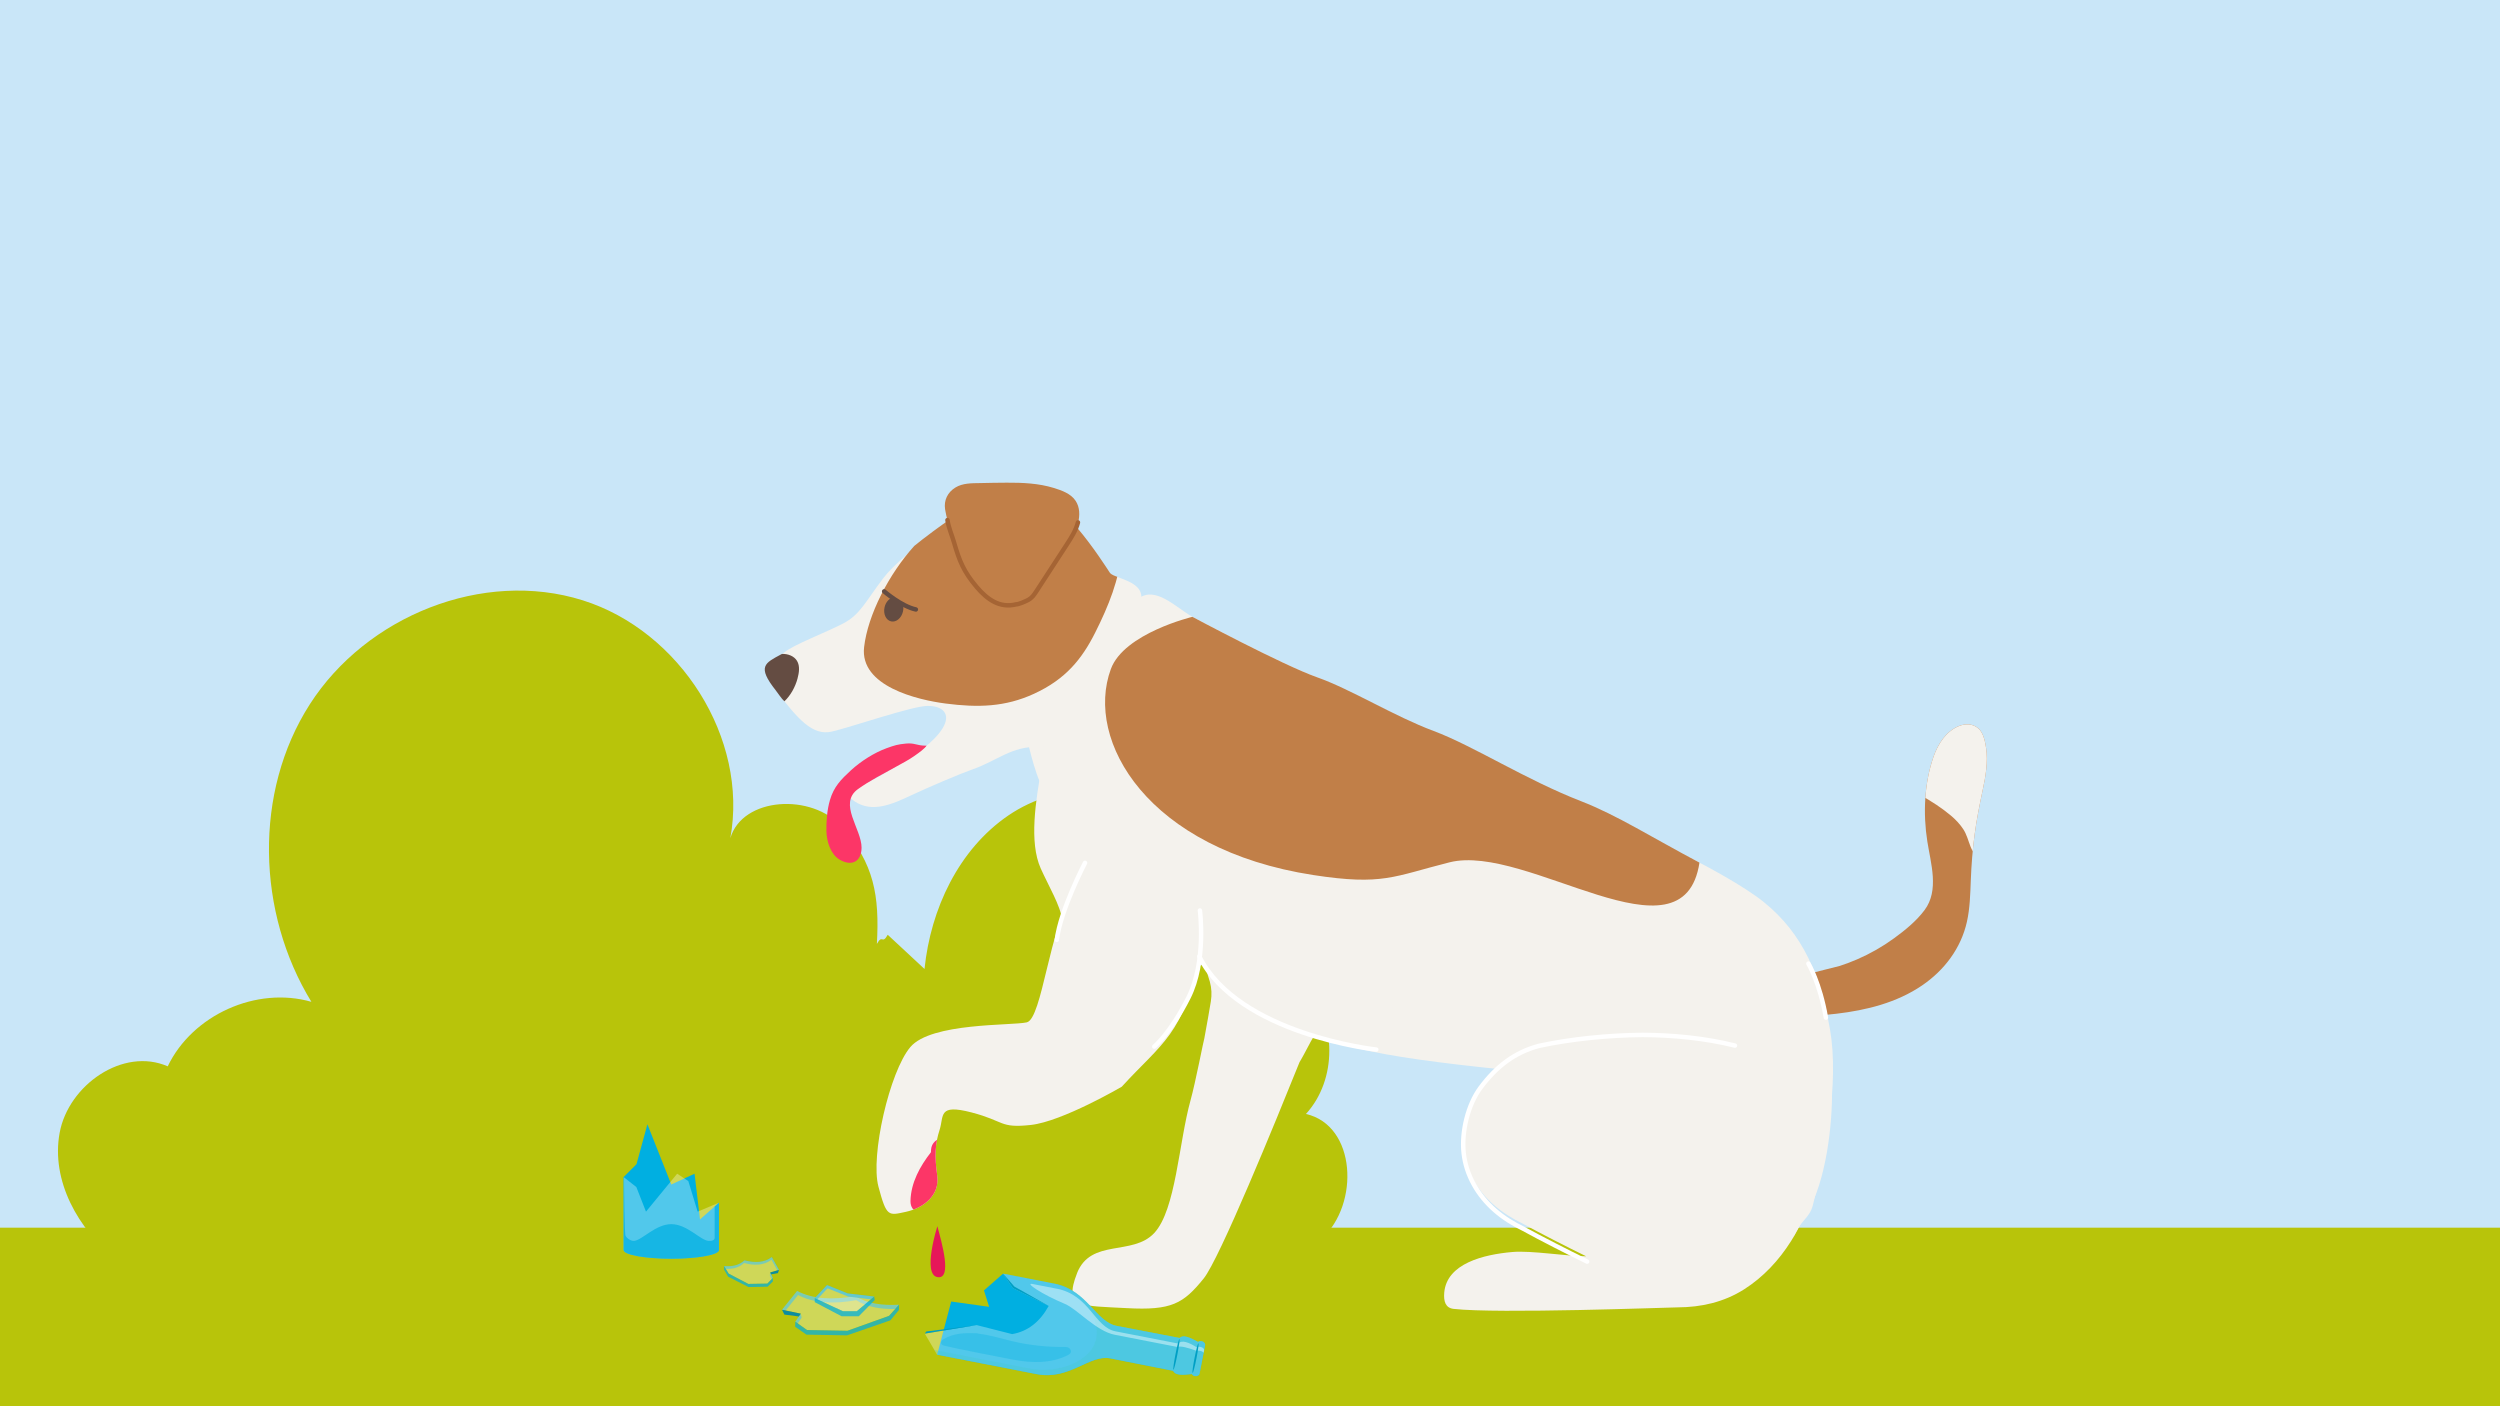 <?xml version="1.0" encoding="UTF-8"?>
<svg xmlns="http://www.w3.org/2000/svg" xmlns:xlink="http://www.w3.org/1999/xlink" width="560" height="315" viewBox="0 0 560 315">
  <defs>
    <style>
      .uuid-c0d9437d-39b4-4b79-8d25-458a5e1ba08c {
        clip-path: url(#uuid-f410c892-f7f6-4ea5-9c3b-f626a311c33b);
      }

      .uuid-a5c7a13d-6ed0-4d12-8711-fe5d65775da3 {
        clip-path: url(#uuid-44448990-0fe1-4a3c-8b78-4bad1532f1e3);
      }

      .uuid-c0531a5a-2c4a-4e34-8273-3182f175ba99 {
        clip-path: url(#uuid-744d4fcf-867a-4820-a354-338b6b538494);
      }

      .uuid-26af4b85-072a-4695-8572-41a8178ef920, .uuid-4e830fa1-62cb-479f-8e36-a12740d151d5, .uuid-6ab13409-ade7-470d-a049-cc313bd3413d, .uuid-baac996d-b2ff-4b19-8063-93a5d35ae2ba, .uuid-49b3dc05-869a-407d-978a-0dd131aafe5b, .uuid-f5d2e7e5-9f77-4193-bf6a-cab0a013b3c0 {
        fill: none;
      }

      .uuid-26af4b85-072a-4695-8572-41a8178ef920, .uuid-6ab13409-ade7-470d-a049-cc313bd3413d {
        stroke: #fff;
      }

      .uuid-26af4b85-072a-4695-8572-41a8178ef920, .uuid-6ab13409-ade7-470d-a049-cc313bd3413d, .uuid-49b3dc05-869a-407d-978a-0dd131aafe5b, .uuid-f5d2e7e5-9f77-4193-bf6a-cab0a013b3c0 {
        stroke-linecap: round;
        stroke-miterlimit: 10;
      }

      .uuid-26af4b85-072a-4695-8572-41a8178ef920, .uuid-0db329d5-ae08-419f-8a64-99723ee916b4, .uuid-7f737150-7642-4af0-9826-1f106544d058, .uuid-eeabe292-f3f2-4407-b6e0-99fe484ac4be, .uuid-f5d2e7e5-9f77-4193-bf6a-cab0a013b3c0 {
        fill-rule: evenodd;
      }

      .uuid-22845005-1e9e-4eb8-b184-2999c76b8cd0, .uuid-eeabe292-f3f2-4407-b6e0-99fe484ac4be {
        fill: #c17f48;
      }

      .uuid-cad22a9b-5099-4250-98fb-5bbd674d3e77 {
        fill: #e61759;
      }

      .uuid-2fd4ac4d-0f4a-440d-ab98-c70e39d8c129 {
        isolation: isolate;
      }

      .uuid-78406075-e8e4-4edb-9a32-95e3ee4a052c {
        opacity: .77;
      }

      .uuid-78406075-e8e4-4edb-9a32-95e3ee4a052c, .uuid-f8611ec8-c4ee-4d5c-a685-6bcc1230d4d0, .uuid-77e93abd-df23-440e-bdbc-8ac89204b35d, .uuid-791d3c22-6f52-4967-bf3b-39b4355e98f4 {
        mix-blend-mode: multiply;
      }

      .uuid-78406075-e8e4-4edb-9a32-95e3ee4a052c, .uuid-77e93abd-df23-440e-bdbc-8ac89204b35d {
        fill: #46c9cc;
      }

      .uuid-f8611ec8-c4ee-4d5c-a685-6bcc1230d4d0 {
        opacity: .42;
      }

      .uuid-0bba360d-2f9b-40a5-967b-9486df5788f6 {
        fill: #009fc4;
      }

      .uuid-baac996d-b2ff-4b19-8063-93a5d35ae2ba {
        clip-rule: evenodd;
      }

      .uuid-0db329d5-ae08-419f-8a64-99723ee916b4, .uuid-c8f25d40-6d5d-463f-bec1-c50ca8a36413 {
        fill: #f4f2ed;
      }

      .uuid-b84af3f9-b8ac-465a-9845-de9631756601, .uuid-791d3c22-6f52-4967-bf3b-39b4355e98f4, .uuid-1c58d314-6fb3-4ad0-a96a-915179d6ef80 {
        fill: #00afe1;
      }

      .uuid-7f737150-7642-4af0-9826-1f106544d058 {
        fill: #fc3667;
      }

      .uuid-74b1844d-e10d-4475-9b94-5b8a91823c63, .uuid-791d3c22-6f52-4967-bf3b-39b4355e98f4 {
        opacity: .32;
      }

      .uuid-74b1844d-e10d-4475-9b94-5b8a91823c63, .uuid-2b899ab9-7faf-4897-95ab-a19e131485e6 {
        fill: #fff;
      }

      .uuid-6c59fbd9-0237-4745-8961-24aef74c76e1 {
        clip-path: url(#uuid-2e8506e4-e41c-4be6-a8b8-2704645ff314);
      }

      .uuid-ec6f0c47-ede8-4c93-b481-f4785866e1f8, .uuid-77e93abd-df23-440e-bdbc-8ac89204b35d {
        opacity: .78;
      }

      .uuid-ec6f0c47-ede8-4c93-b481-f4785866e1f8, .uuid-3fc93a5b-dd61-41c6-a30f-a6edb3f05143 {
        fill: #1daeb5;
      }

      .uuid-49b3dc05-869a-407d-978a-0dd131aafe5b {
        stroke: #a56434;
      }

      .uuid-492843df-e6e9-4cf8-a10e-77cedf1b0586 {
        fill: #b8c40a;
      }

      .uuid-648554cd-a737-409e-bc3b-b6363fd26acc {
        fill: #0d8d9e;
      }

      .uuid-f5d2e7e5-9f77-4193-bf6a-cab0a013b3c0 {
        stroke: #644c42;
      }

      .uuid-3f57f570-f63a-4a8f-acba-f91d13e1ee06 {
        fill: #c9e6f8;
      }

      .uuid-2b899ab9-7faf-4897-95ab-a19e131485e6 {
        mix-blend-mode: overlay;
        opacity: .44;
      }

      .uuid-1c58d314-6fb3-4ad0-a96a-915179d6ef80 {
        opacity: .73;
      }

      .uuid-c953a7c3-a22a-42f4-9054-617a2c0f9b3b {
        fill: #644c42;
      }
    </style>
    <clipPath id="uuid-44448990-0fe1-4a3c-8b78-4bad1532f1e3">
      <rect class="uuid-4e830fa1-62cb-479f-8e36-a12740d151d5" width="560" height="315"></rect>
    </clipPath>
    <clipPath id="uuid-744d4fcf-867a-4820-a354-338b6b538494">
      <path class="uuid-baac996d-b2ff-4b19-8063-93a5d35ae2ba" d="M443.08,163.12c-1.22-1.06-2.93-1.06-4.36-.45-2.82,1.2-4.59,3.95-5.58,6.75-2.11,6-2.4,12.81-1.42,19.05.77,4.95,2.7,10.94-.61,15.38-1.85,2.48-4.39,4.54-6.88,6.35-2.57,1.87-5.33,3.44-8.24,4.7-1.27.55-2.57,1.04-3.89,1.47l-5.94,1.5c-3.03.51-6.06.61-9.14.72-1.71.06-3.35.27-5.01.7-1.02.26-1.44,1.63-1.08,2.52.19.49.52.8.91.98-.86.49-1.69,1.03-2.5,1.64-1.21.91-.86,3.43.88,3.46,7.04.15,14.13,0,21.13-.81,6.74-.79,13.51-2.47,19.18-6.33,4.99-3.39,8.73-8.33,10.06-14.27.68-3.05.75-6.19.87-9.3.13-3.44.4-6.87.86-10.28.44-3.33,1.1-6.62,1.8-9.91.66-3.08,1.23-6.31.76-9.46-.23-1.52-.59-3.38-1.8-4.44Z"></path>
    </clipPath>
    <clipPath id="uuid-f410c892-f7f6-4ea5-9c3b-f626a311c33b">
      <path class="uuid-baac996d-b2ff-4b19-8063-93a5d35ae2ba" d="M245.14,106.55c-4.69-5.42-11-9.19-18.1-10.28-6.84-1.06-14.99-1.39-21.43,1.53-10.36,4.71-8.09,16.29-.79,24.46-5.72,6.33-10.43,15.48-11.26,22.69-1.01,8.77,11.93,11.82,18.24,12.64,7.28.95,13.37.78,19.81-2.18,7.11-3.26,10.75-7.81,13.71-13.7,6.08-12.08,9.54-23.94-.18-35.17Z"></path>
    </clipPath>
    <clipPath id="uuid-2e8506e4-e41c-4be6-a8b8-2704645ff314">
      <path class="uuid-baac996d-b2ff-4b19-8063-93a5d35ae2ba" d="M211.66,255.14c-1.32-.42-2.64.5-3,1.78-.11.38-.12.77-.12,1.17-2.46,3.15-4.5,6.83-4.59,10.93-.03,1.27.62,2.43,2.01,2.48.99.03,1.96-.62,2.63-1.29,1.54-1.55,1.69-3.84,2.08-5.88.24-1.26.49-2.52.65-3.8.08-.6.13-1.2.13-1.8,0-.12.05-.46.04-.71,1.33-.15,1.73-2.38.17-2.87Z"></path>
    </clipPath>
  </defs>
  <g class="uuid-2fd4ac4d-0f4a-440d-ab98-c70e39d8c129">
    <g id="uuid-25215895-4071-4fc9-aa47-f70210d80c1c" data-name="Ebene 1">
      <g class="uuid-a5c7a13d-6ed0-4d12-8711-fe5d65775da3">
        <rect class="uuid-3f57f570-f63a-4a8f-acba-f91d13e1ee06" width="560" height="315"></rect>
        <path class="uuid-492843df-e6e9-4cf8-a10e-77cedf1b0586" d="M292.52,249.54c7.01-7.64,6.99-20.69-.03-28.31-7.03-7.62-20.03-8.7-28.22-2.33,10.52-8.46,9.47-26.67-.73-35.5-10.21-8.83-26.48-8.35-37.64-.76-11.16,7.6-17.44,20.98-18.81,34.41-2.75-2.55-5.49-5.11-8.24-7.66-1.29,2.33-1.14-.28-2.43,2.05.6-10.84-.63-17.95-7.76-26.14-6.74-7.75-22.38-6.8-25.07,2.46,4.1-22.38-11.25-46.43-33.06-53.29-22.35-7.03-48.47,3.55-61.12,23.27-12.65,19.72-11.89,46.69.34,66.67-12.29-3.54-26.66,2.92-32.18,14.45-9.97-4.37-22.23,4.17-24.21,14.88-1.98,10.71,4.13,21.62,12.65,28.4,8.52,6.78,19.13,10.26,29.49,13.61l207.83-9.74c11.55-.17,24.21-.76,32.74-8.54,8.53-7.79,7.72-25.36-3.53-27.94Z"></path>
        <rect class="uuid-492843df-e6e9-4cf8-a10e-77cedf1b0586" x="0" y="275" width="560" height="40" transform="translate(560 590) rotate(-180)"></rect>
        <g>
          <g>
            <path class="uuid-eeabe292-f3f2-4407-b6e0-99fe484ac4be" d="M443.08,163.12c-1.22-1.06-2.93-1.06-4.36-.45-2.82,1.2-4.59,3.95-5.58,6.75-2.11,6-2.4,12.81-1.42,19.05.77,4.95,2.7,10.94-.61,15.38-1.85,2.48-4.39,4.54-6.88,6.35-2.57,1.87-5.33,3.44-8.24,4.7-1.27.55-2.57,1.04-3.89,1.47l-5.94,1.5c-3.03.51-6.06.61-9.14.72-1.71.06-3.35.27-5.01.7-1.02.26-1.44,1.63-1.08,2.52.19.49.52.8.91.98-.86.49-1.69,1.03-2.5,1.64-1.21.91-.86,3.43.88,3.46,7.04.15,14.13,0,21.13-.81,6.74-.79,13.51-2.47,19.18-6.33,4.99-3.39,8.73-8.33,10.06-14.27.68-3.05.75-6.19.87-9.3.13-3.44.4-6.87.86-10.28.44-3.33,1.1-6.62,1.8-9.91.66-3.08,1.23-6.31.76-9.46-.23-1.52-.59-3.38-1.8-4.44Z"></path>
            <path class="uuid-0db329d5-ae08-419f-8a64-99723ee916b4" d="M241.25,285.2c3.1-7.86,12.44-3.79,17.3-9,4.85-5.21,5.48-20.2,8.14-29.77,1.11-3.98,2.98-13.73,3.09-13.88.62-3.3,1.12-6.25,1.45-8.23.24-1.47.18-2.97-.22-4.4-.36-1.3-.8-2.55-1.25-3.73-1.2-3.15-2.43-6.5-3.02-9.85-.82-4.65-1.24-9.64.64-14.06,2.14-5.02,5.61-8.78,10.95-10.37,4.65-1.38,11.76-1.63,15.95,1.22,3.04,2.07,5.89,5.99,7.07,9.44,3.28,9.58,1.33,19.24-1.31,28.79-.86,3.13-2.71,5.38-4.1,8.19-.67,1.36-1.63,2.42-2.32,3.75-.8,1.55-2.46,4.61-2.51,4.59-5.47,13.59-17.96,44.15-21.49,48.5-4.55,5.62-7.17,7.19-17.27,6.63-10.09-.56-14.19.05-11.09-7.82Z"></path>
            <g>
              <path class="uuid-0db329d5-ae08-419f-8a64-99723ee916b4" d="M240.36,153.75s-5.65,10.12-7,17.86c-1.36,7.74-2.89,17.01-.23,22.94,1.71,3.8,4.5,8.52,4.77,11.45,1.87-.52,45.61,5.31,48.76,19.33,29.07,12.58,27.58,8.47,58.55,11.64,12.4-10.31,55.57,8.65,56.7,39.82,1.34-3.36,3.42-3.89,4.17-6.82,2.74-10.69,5.95-27.37,3.84-39.37-2.11-11.99-6-21.42-14.85-28.55-8.86-7.12-33.63-18.54-46.04-23.35-12.42-4.81-27.62-11.22-36.43-14.51-8.8-3.28-9.95-9.79-17.63-12.5-7.68-2.72-27.88-13.52-27.88-13.52l-26.74,15.57Z"></path>
              <path class="uuid-0db329d5-ae08-419f-8a64-99723ee916b4" d="M239.03,203.95l.43-.27c1.87-.52,41.22,9.86,44.38,23.89,14.23,6.62,22.42,8.89,53.39,12.06,4.47-6.21,18.36,10.35,26.92,9.79-6.34-5.63-14.86-11.36-25.1-13.94-23.31-5.88-23.99-10.22-54.12-20.18-16.76-5.54-32.45-9.19-45.89-11.34Z"></path>
            </g>
            <path class="uuid-0db329d5-ae08-419f-8a64-99723ee916b4" d="M230.2,166.07s2.33,10.47,4.13,11.05c5.44.29,8.23-3.07,13.18-8.99,2.91-3.48,22.52-28.28,19.59-29.96-3.81-2.17-8.21-6.97-12.1-4.1-3.88,2.86-24.8,32-24.8,32Z"></path>
            <path class="uuid-0db329d5-ae08-419f-8a64-99723ee916b4" d="M213.33,116.49s-11.54,7.86-15.47,13.02c-3.93,5.16-5.16,8.11-8.84,10.07-3.68,1.96-11.43,4.89-13.34,6.57-1.9,1.69-7.04,1.7-2,8.33,5.04,6.63,8.32,10.38,12.62,9.4,4.29-.98,18.07-5.76,21.51-5.76,3.44,0,5.28,1.84,3.32,5.04-1.97,3.19-6.38,6.06-8.58,7.41-2.21,1.35-7.98,4.91-9.46,5.16-1.47.24-5.52,1.23-1.6,3.81,3.93,2.58,8.35.61,12.53-1.35,4.17-1.96,11.48-5.05,13.74-5.82,5.42-1.84,8.94-5.34,14.86-5.03,9,.48,11.18-18.07,18.11-23.81,3.5-2.37,5.59-8.25,4.79-10.76-.94-2.96-6.93-3.57-7.72-4.76-1.47-2.21-10.63-18.28-17.51-17.3-6.88.98-11.48,2.15-12.1,2.89-.62.74-4.85,2.89-4.85,2.89Z"></path>
            <path class="uuid-eeabe292-f3f2-4407-b6e0-99fe484ac4be" d="M380.67,193.22c-10.66-5.64-18.48-10.63-26.43-13.72-12.42-4.81-24.3-12.48-33.1-15.76-8.8-3.28-18.49-9.33-26.16-12.05-7.68-2.72-27.88-13.52-27.88-13.52,0,0-15.32,3.67-18.27,11.7-5.9,16.06,8.24,40.42,45.35,46.14,15.58,2.4,17.97.31,30.52-2.85,17.33-4.37,52.4,23.77,55.98.06Z"></path>
            <path class="uuid-0db329d5-ae08-419f-8a64-99723ee916b4" d="M264.1,189.61c-1.46.76-3.03,1.39-4.88,2.06-5.15,1.84-13.88,2.58-18.99,9.1-5.1,6.52-6.78,27.47-10.24,28.24-3.46.77-21.41.02-26.07,5.53-4.66,5.51-8.99,24.4-7.15,31.27,1.83,6.87,2.23,6.48,6.15,5.64,3.91-.85,7.63-3.69,7.01-8.11-.63-4.42-.47-7.11.54-10.25,1.01-3.15-.41-5.87,7.13-3.91,7.53,1.96,6.26,3.58,13.31,2.81,7.05-.77,20.37-8.57,20.37-8.57,8.91-9.78,14-11.64,17.49-29.83,1.58-8.24.83-16.86-4.67-23.96Z"></path>
            <path class="uuid-c953a7c3-a22a-42f4-9054-617a2c0f9b3b" d="M178.64,152.02c-.51,1.87-1.55,3.78-2.94,5.08-.76-.73-1.23-1.57-1.96-2.49-4.19-5.32-2.43-6.07,1.21-8.02.06-.03.13-.07.21-.11,1.31-.05,2.71.45,3.38,1.57.69,1.17.45,2.65.1,3.96Z"></path>
            <g class="uuid-c0531a5a-2c4a-4e34-8273-3182f175ba99">
              <path class="uuid-0db329d5-ae08-419f-8a64-99723ee916b4" d="M455,165.53c-1.66-2.79-3.39-5.53-5.28-8.17-2.94-4.12-6.48-8.99-11.59-10.5-2.78-.82-5.52-.33-7.94,1.24-2.4,1.56-4.37,3.97-6.18,6.16-3.45,4.14-6.57,9.1-7.34,14.54-.4,2.83.58,6.24,3.86,6.64.42.05.83.03,1.23,0,.31.62.94,1.06,1.85.93,2.42-.35,4.64.65,6.71,1.81,2.34,1.31,4.68,2.82,6.73,4.55,1.04.88,1.95,1.85,2.71,2.99.8,1.21,1.13,2.63,1.66,3.97.93,2.36,2.69,4.25,5.13,5.08,4.77,1.63,9.94-.33,12.55-4.62,3-4.94,2.49-10.94.39-16.12-1.2-2.97-2.86-5.75-4.49-8.49ZM421.38,171.58c-1.01.07-1.09-1.06-.92-2.22.45.29,1.04.39,1.7.16.65-.22,1.3-.44,1.95-.67.18.57.46,1.13.77,1.64-.11.03-.23.06-.34.09-1.03.29-2.08.92-3.15.99ZM456.73,186.15c-1.09,3.07-3.63,5.33-6.69,5.34.09-.24.13-.51.11-.79-.23-2.56-1.88-4.7-3.5-6.67-.12-.27-.23-.54-.34-.81,1.45.49,3.39-.76,2.55-2.45-.09-.19-.2-.37-.29-.56.23-.35.42-.75.54-1.21.4-1.55.29-3.35.12-4.93-.19-1.68-.59-3.37-1.18-4.96-.62-1.71-1.48-3.34-2.52-4.85-.16-.45-.31-.89-.48-1.33-.27-.7-.88-1.07-1.54-1.16-.63-.66-1.3-1.29-2.01-1.86-1.55-1.25-3.37-2.38-5.4-1.5-.87.38-1.69.94-2.5,1.45-.7-.14-1.36,0-1.98.31-.31-.47-.64-.92-1-1.35-.72-.83-1.8-.99-2.72-.38-1.87,1.25-3.58,2.72-5.09,4.38.4-.74.82-1.47,1.27-2.17,1.37-2.1,2.96-4.05,4.64-5.91,1.57-1.75,3.41-3.96,5.85-4.38,4.23-.73,7.79,3.7,10.06,6.62,3.61,4.63,6.82,9.68,9.57,14.86,2.28,4.3,4.27,9.45,2.54,14.3Z"></path>
            </g>
            <g class="uuid-c0d9437d-39b4-4b79-8d25-458a5e1ba08c">
              <path class="uuid-eeabe292-f3f2-4407-b6e0-99fe484ac4be" d="M212.9,116.25s-11.54,7.86-15.47,13.02c-3.93,5.16-5.16,8.11-8.84,10.07-3.68,1.96-14.19,6.47-16.09,8.16-1.9,1.69-7.04,1.7-2,8.33,5.04,6.63,11.08,8.8,15.37,7.82,4.29-.98,18.07-5.76,21.51-5.76,3.44,0,5.28,1.84,3.32,5.04-1.97,3.19-8.84,7.74-11.05,9.09-2.21,1.35-7.98,4.91-9.46,5.16-1.47.24-5.52,1.23-1.6,3.81,3.93,2.58,8.35.61,12.53-1.35,4.17-1.96,13.95-6.72,16.21-7.49,5.42-1.84,8.94-5.34,14.86-5.03,9,.48,11.18-18.07,18.11-23.81,3.5-2.37,5.59-8.25,4.79-10.76-.94-2.96-5.7-3.08-6.49-4.27-1.47-2.21-11.86-18.77-18.74-17.79-6.88.98-11.48,2.15-12.1,2.89-.62.74-4.85,2.89-4.85,2.89Z"></path>
            </g>
            <path class="uuid-22845005-1e9e-4eb8-b184-2999c76b8cd0" d="M236.08,109.31c-3.4-1.05-7.01-1.21-10.55-1.19-2,0-4,.05-6,.09-1.86.03-3.89-.01-5.53,1-1.74,1.08-2.61,2.85-2.3,4.88.28,1.83.9,3.68,1.41,5.46,1.22,4.23,2.8,8.6,5.67,12,2.42,2.87,5.21,4.76,8.85,3.83.54.02,1.97-.24,2.45-.49.96-.5,1.51-1.47,2.09-2.34,1.15-1.77,2.31-3.54,3.46-5.32,1.12-1.72,2.24-3.43,3.35-5.15,1-1.54,2.05-3.17,2.51-4.97.42-1.65.41-3.5-.57-4.95-1.07-1.6-3.07-2.3-4.84-2.85Z"></path>
            <path class="uuid-49b3dc05-869a-407d-978a-0dd131aafe5b" d="M212.23,116.5c.28,1.83.95,3.21,1.47,4.99,1.22,4.23,2.18,6.56,5.05,9.97,2.42,2.87,5.24,4.83,8.88,3.91.54.02,2.1-.68,2.58-.93.96-.5,1.35-1.11,1.93-1.98,1.15-1.77,2.31-3.54,3.46-5.32,1.12-1.72,2.24-3.43,3.35-5.15,1-1.54,2.05-3.17,2.51-4.97"></path>
            <path class="uuid-c953a7c3-a22a-42f4-9054-617a2c0f9b3b" d="M199.6,139.19c1.14.26,2.34-.74,2.67-2.22.13-.58.11-1.14-.03-1.64-.72-.46-1.42-.98-2.08-1.53-.92.15-1.75,1.03-2.02,2.24-.33,1.48.32,2.89,1.46,3.15Z"></path>
            <path class="uuid-f5d2e7e5-9f77-4193-bf6a-cab0a013b3c0" d="M198.05,132.47s3.9,3.37,7.1,4.05"></path>
            <g id="uuid-24de68ea-d7fe-4948-ae69-48d2a9a6f53b" data-name="dog tongue">
              <path class="uuid-7f737150-7642-4af0-9826-1f106544d058" d="M207.34,167.03c-2.02,0-2.41-.66-4.42-.47-1.89.19-2.49.38-4.28,1.02-2.83,1.02-5.85,2.97-8.03,4.97-2.21,2.03-3.84,3.69-4.7,6.65-.64,2.19-.85,4.76-.79,7.08.06,2.2.93,5.06,2.91,6.25,2.77,1.66,4.93.44,4.96-2.61.05-4.2-5.32-9.92-.8-13.17,2.62-1.88,5.64-3.4,8.49-4.99,1.43-.79,2.82-1.5,4.17-2.45,1.13-.79,2.32-1.66,2.71-2.3"></path>
            </g>
            <path class="uuid-cad22a9b-5099-4250-98fb-5bbd674d3e77" d="M209.97,274.67s-3.42,10.78,0,11.4c3.41.62.97-7.75,0-11.4Z"></path>
            <g class="uuid-6c59fbd9-0237-4745-8961-24aef74c76e1">
              <path class="uuid-7f737150-7642-4af0-9826-1f106544d058" d="M264.1,189.61c-1.46.76-3.03,1.39-4.88,2.06-5.15,1.84-16.64,2.07-21.74,8.6-5.1,6.52-4.02,27.97-7.48,28.74-3.46.77-21.41.02-26.07,5.53-4.66,5.51-8.99,24.4-7.15,31.27,1.83,6.87,2.23,6.48,6.15,5.64,3.91-.85,7.63-3.69,7.01-8.11-.63-4.42-.47-7.11.54-10.25,1.01-3.15-.41-5.87,7.13-3.91,7.53,1.96,6.26,3.58,13.31,2.81,7.05-.77,20.37-8.57,20.37-8.57,8.91-9.78,14-11.64,17.49-29.83,1.58-8.24.83-16.86-4.67-23.96Z"></path>
            </g>
            <path class="uuid-c8f25d40-6d5d-463f-bec1-c50ca8a36413" d="M410.34,245.64c.08-16.06-25.01-14.94-42.58-15.01-7.7.06-15.5,1.03-22.08,3.89-5.49,1.45-10.48,4.33-14.05,9.13-2.82,3.79-4.5,8.68-3.98,13.43.55,5.02,3.21,9.54,6.99,12.84,1.94,1.7,4.11,3.04,6.41,4.15,3.97,2.19,9.98,5.24,14.26,7.34-4.39.01-12.19-1.34-16.56-.96-6.39.56-14.67,2.55-15.24,9.09-.17,1.98.28,3.44,2.1,3.65,9.83,1.13,48.15-.33,50.15-.34,5.34-.02,10.4-1.17,14.94-4.05,4.29-2.73,7.8-6.51,10.5-10.8,1.01-1.6,1.9-3.28,2.7-4.99,4.67-6.24,6.42-19.27,6.46-27.36Z"></path>
            <path class="uuid-6ab13409-ade7-470d-a049-cc313bd3413d" d="M388.63,234.21c-6.73-1.68-14.08-2.36-20.66-2.39-7.7.06-16.07.91-23.19,2.44-5.49,1.45-9.58,4.6-13.15,9.39-2.82,3.79-4.29,9.87-3.77,14.62.55,5.02,3.21,9.54,6.99,12.84,1.94,1.7,4.11,3.04,6.41,4.15,3.97,2.19,9.98,5.24,14.26,7.34"></path>
            <path class="uuid-26af4b85-072a-4695-8572-41a8178ef920" d="M308.29,235.11s-30.84-3.36-39.65-20.86"></path>
            <path class="uuid-26af4b85-072a-4695-8572-41a8178ef920" d="M243.05,193.28s-5.54,10.61-6.32,17.24"></path>
            <path class="uuid-26af4b85-072a-4695-8572-41a8178ef920" d="M268.78,203.95s1.5,11.46-2.56,19.5c-4.05,8.04-7.67,10.99-7.67,10.99"></path>
            <path class="uuid-6ab13409-ade7-470d-a049-cc313bd3413d" d="M405.08,215.85s2.57,4.27,3.92,12.1"></path>
          </g>
          <g>
            <path class="uuid-b84af3f9-b8ac-465a-9845-de9631756601" d="M161.04,279.99s0,1.9,0-10.59l-4.24,3.75-1.22-10.24-5.21,2.42-5.35-13.49-2.45,8.94-2.88,2.88v16.33c0,1.08,4.78,1.95,10.68,1.95s10.68-.87,10.68-1.95Z"></path>
            <path class="uuid-74b1844d-e10d-4475-9b94-5b8a91823c63" d="M161.04,279.99s0,1.9,0-10.59l-4.77,2.01-2.09-6.85-2.5-1.65-6.98,8.5-2.16-5.51-2.85-2.24v16.33c0,1.08,4.78,1.95,10.68,1.95s10.68-.87,10.68-1.95Z"></path>
            <path class="uuid-1c58d314-6fb3-4ad0-a96a-915179d6ef80" d="M161.04,279.99s0,1.9,0-10.59l-.96.85c0,10.91,0,7.04,0,7.04,0,.47-.55.74-1.39.67-1.84-.17-4.79-3.75-8.32-3.75s-6.5,3.57-8.33,3.75c-.81.08-1.95-.84-1.95-1.31,0,0-.19.09-.31-13.06l-.08.08v16.33c0,1.08,4.78,1.95,10.68,1.95s10.68-.87,10.68-1.95Z"></path>
          </g>
          <g>
            <path class="uuid-b84af3f9-b8ac-465a-9845-de9631756601" d="M221.56,292.73l-8.49-1.19-3.15,11.92c10.21,1.99,20.25,3.95,22.29,4.35,7.38,1.44,11.8-4.44,16.48-3.53,3.03.59,14.1,2.79,14.1,2.79.39,1.02,2.09.98,4.02.74l.15-.02c.13.22.38.4.68.46.51.1.99-.16,1.07-.58l1.23-6.31c.08-.42-.27-.84-.77-.93-.3-.06-.6.01-.8.17l-.13-.07c-1.7-.94-3.25-1.62-4-.82,0,0-11.09-2.12-14.12-2.71-4.68-.91-6.56-8.02-13.94-9.46-1.29-.25-5.79-1.13-11.5-2.24l-4.27,3.75,1.16,3.7Z"></path>
            <path class="uuid-74b1844d-e10d-4475-9b94-5b8a91823c63" d="M224.68,285.28l2.2,3.27,8.03,3.98c-2,3.62-4.73,5.72-8.19,6.31l-7.95-2.02-11.62,1.91,2.77,4.72c10.21,1.99,20.25,3.95,22.29,4.35,7.38,1.44,11.8-4.44,16.48-3.53,3.03.59,14.1,2.79,14.1,2.79.39,1.02,2.09.98,4.02.74l.15-.02c.13.22.38.4.68.46.51.1.99-.16,1.07-.58l1.23-6.31c.08-.42-.27-.84-.77-.93-.3-.06-.6.01-.8.17l-.13-.07c-1.7-.94-3.25-1.62-4-.82,0,0-11.09-2.12-14.12-2.71-4.68-.91-6.56-8.02-13.94-9.46-1.29-.25-5.79-1.13-11.5-2.24Z"></path>
            <g class="uuid-f8611ec8-c4ee-4d5c-a685-6bcc1230d4d0">
              <path class="uuid-77e93abd-df23-440e-bdbc-8ac89204b35d" d="M245.53,299.87c-.99,5.06-8.55,7.91-14.81,6.69-1.33-.26-11.45-2.23-21.42-4.18l.63,1.07c10.21,1.99,20.25,3.95,22.29,4.35,7.38,1.44,11.8-4.44,16.48-3.53,3.03.59,14.1,2.79,14.1,2.79.39,1.02,2.09.98,4.02.74l.15-.02c.13.22.38.4.68.46.51.1.99-.16,1.07-.58l1.23-6.31c.08-.42-.27-.84-.77-.93-.3-.06-.6.01-.8.17l-.13-.07c-1.7-.94-3.25-1.62-4-.82,0,0-11.09-2.12-14.12-2.71-4.68-.91-6.56-8.02-13.94-9.46-.25-.05-.64-.12-1.12-.22,6.69,1.3,11.47,7.51,10.48,12.57Z"></path>
              <path class="uuid-78406075-e8e4-4edb-9a32-95e3ee4a052c" d="M224.74,285.37c5.25.98,9.33,1.74,10.32,1.93-1.99-.39-5.79-1.13-10.38-2.02l.06.09Z"></path>
            </g>
            <path class="uuid-2b899ab9-7faf-4897-95ab-a19e131485e6" d="M236.7,288.67c-1.21-.24-3.56-.69-5.42-1.06-1.86-.36,2.09,2.3,7.27,4.47,2.79,1.17,6.98,6.1,11.17,6.91,3.03.59,9.74,1.9,14.11,2.75v-.02c.65-.29,2.25.18,4.01.8l.14.05c.18-.05.46-.05.77,0,.51.1.89.33.85.52l.12-.62c.06-.32-.3-.67-.81-.76-.3-.06-.59-.02-.79.1l-.13-.06c-1.58-.99-3.34-1.73-4.01-.78-4.37-.85-11.08-2.16-14.11-2.75-4.68-.91-5.78-8.12-13.17-9.56Z"></path>
            <g>
              <path class="uuid-0bba360d-2f9b-40a5-967b-9486df5788f6" d="M267.58,304.17c-.36,1.83-.55,3.33-.43,3.35.12.02.5-1.44.86-3.27.36-1.83.55-3.33.43-3.35-.12-.02-.5,1.44-.86,3.27Z"></path>
              <path class="uuid-0bba360d-2f9b-40a5-967b-9486df5788f6" d="M263.73,303.42c.37-1.9.58-3.46.46-3.48s-.51,1.5-.88,3.4c-.37,1.9-.58,3.46-.46,3.48s.51-1.5.88-3.4Z"></path>
            </g>
            <polygon class="uuid-0bba360d-2f9b-40a5-967b-9486df5788f6" points="224.68 285.28 226.88 288.54 234.91 292.53 227.22 288.19 224.68 285.28"></polygon>
            <polygon class="uuid-0bba360d-2f9b-40a5-967b-9486df5788f6" points="207.15 298.73 207.49 298.25 218.77 296.82 207.15 298.73"></polygon>
            <path class="uuid-791d3c22-6f52-4967-bf3b-39b4355e98f4" d="M238.73,301.72c-3.99.04-7.95-.34-11.84-1.26-2.54-.6-5.02-1.4-7.59-1.7-.16-.06-.36-.11-.62-.12-2.56-.09-5.09-.03-7.34,1.33-.75.45-.79,1.23.16,1.47,2.4.6,12.74,2.62,15.4,3.12,4.14.78,8.61.94,12.5-1.11.98-.52.38-1.74-.66-1.73Z"></path>
          </g>
          <g>
            <g>
              <path class="uuid-ec6f0c47-ede8-4c93-b481-f4785866e1f8" d="M172.8,282.19c-1.66,1.25-3.75,1.36-6.12.73-1.14,1.05-2.55,1.37-4.1,1.31l-.4-.65c1.75.16,3.34-.12,4.6-1.28,2.37.63,4.46.52,6.12-.73l1.61,2.88-.38.11-1.33-2.37Z"></path>
              <polygon class="uuid-ec6f0c47-ede8-4c93-b481-f4785866e1f8" points="172.44 285.64 172.53 285.03 173.11 286.26 172.85 286.53 172.44 285.64"></polygon>
            </g>
            <path class="uuid-74b1844d-e10d-4475-9b94-5b8a91823c63" d="M174.5,284.45l-1.97.57.58,1.23-1.23,1.27-4.26.08-4.4-2.31-1.05-1.7c1.75.16,3.34-.12,4.6-1.28,2.37.63,4.46.52,6.12-.73l1.61,2.88Z"></path>
            <polygon class="uuid-1c58d314-6fb3-4ad0-a96a-915179d6ef80" points="173.11 286.26 173.13 287.04 171.95 288.22 167.67 288.3 163.1 285.98 162.19 284.39 162.17 283.59 163.23 285.29 167.63 287.6 171.88 287.52 173.11 286.26"></polygon>
            <polygon class="uuid-648554cd-a737-409e-bc3b-b6363fd26acc" points="174.5 284.45 174.26 285.18 172.74 285.46 172.53 285.03 174.5 284.45"></polygon>
          </g>
          <g>
            <g>
              <path class="uuid-ec6f0c47-ede8-4c93-b481-f4785866e1f8" d="M178.77,290.09c3.55,1.86,7.99,2.05,13.03,1.15,2.43,1.55,5.43,2.05,8.74,1.97l.84-.94c-3.73.21-7.11-.22-9.8-1.93-5.03.9-9.48.7-13.03-1.15l-3.39,4.21.81.17,2.79-3.47Z"></path>
              <polygon class="uuid-ec6f0c47-ede8-4c93-b481-f4785866e1f8" points="179.58 295.16 179.37 294.26 178.14 296.06 178.7 296.45 179.58 295.16"></polygon>
            </g>
            <path class="uuid-74b1844d-e10d-4475-9b94-5b8a91823c63" d="M175.17,293.39l4.2.86-1.23,1.8,2.63,1.87,9.06.16,9.33-3.34,2.22-2.49c-3.73.21-7.11-.22-9.8-1.93-5.03.9-9.48.7-13.03-1.15l-3.39,4.21Z"></path>
            <polygon class="uuid-1c58d314-6fb3-4ad0-a96a-915179d6ef80" points="178.14 296.06 178.12 297.2 180.64 298.96 189.74 299.12 199.44 295.76 201.36 293.44 201.38 292.27 199.16 294.75 189.83 298.1 180.77 297.93 178.14 296.06"></polygon>
            <polygon class="uuid-648554cd-a737-409e-bc3b-b6363fd26acc" points="175.17 293.39 175.7 294.47 178.93 294.89 179.37 294.26 175.17 293.39"></polygon>
          </g>
          <g>
            <polygon class="uuid-3fc93a5b-dd61-41c6-a30f-a6edb3f05143" points="185.37 288.58 189.99 290.44 195.08 291.05 195.82 290.43 189.87 289.72 185.25 287.85 182.5 290.78 183.06 291.04 185.37 288.58"></polygon>
            <polygon class="uuid-74b1844d-e10d-4475-9b94-5b8a91823c63" points="182.5 290.78 188.81 293.71 191.92 293.71 195.82 290.43 189.87 289.72 185.25 287.85 182.5 290.78"></polygon>
            <polygon class="uuid-1c58d314-6fb3-4ad0-a96a-915179d6ef80" points="182.5 290.78 182.5 291.68 188.52 294.85 192.36 294.85 195.94 291.22 195.82 290.43 191.92 293.71 188.81 293.71 182.5 290.78"></polygon>
          </g>
        </g>
      </g>
    </g>
  </g>
</svg>
